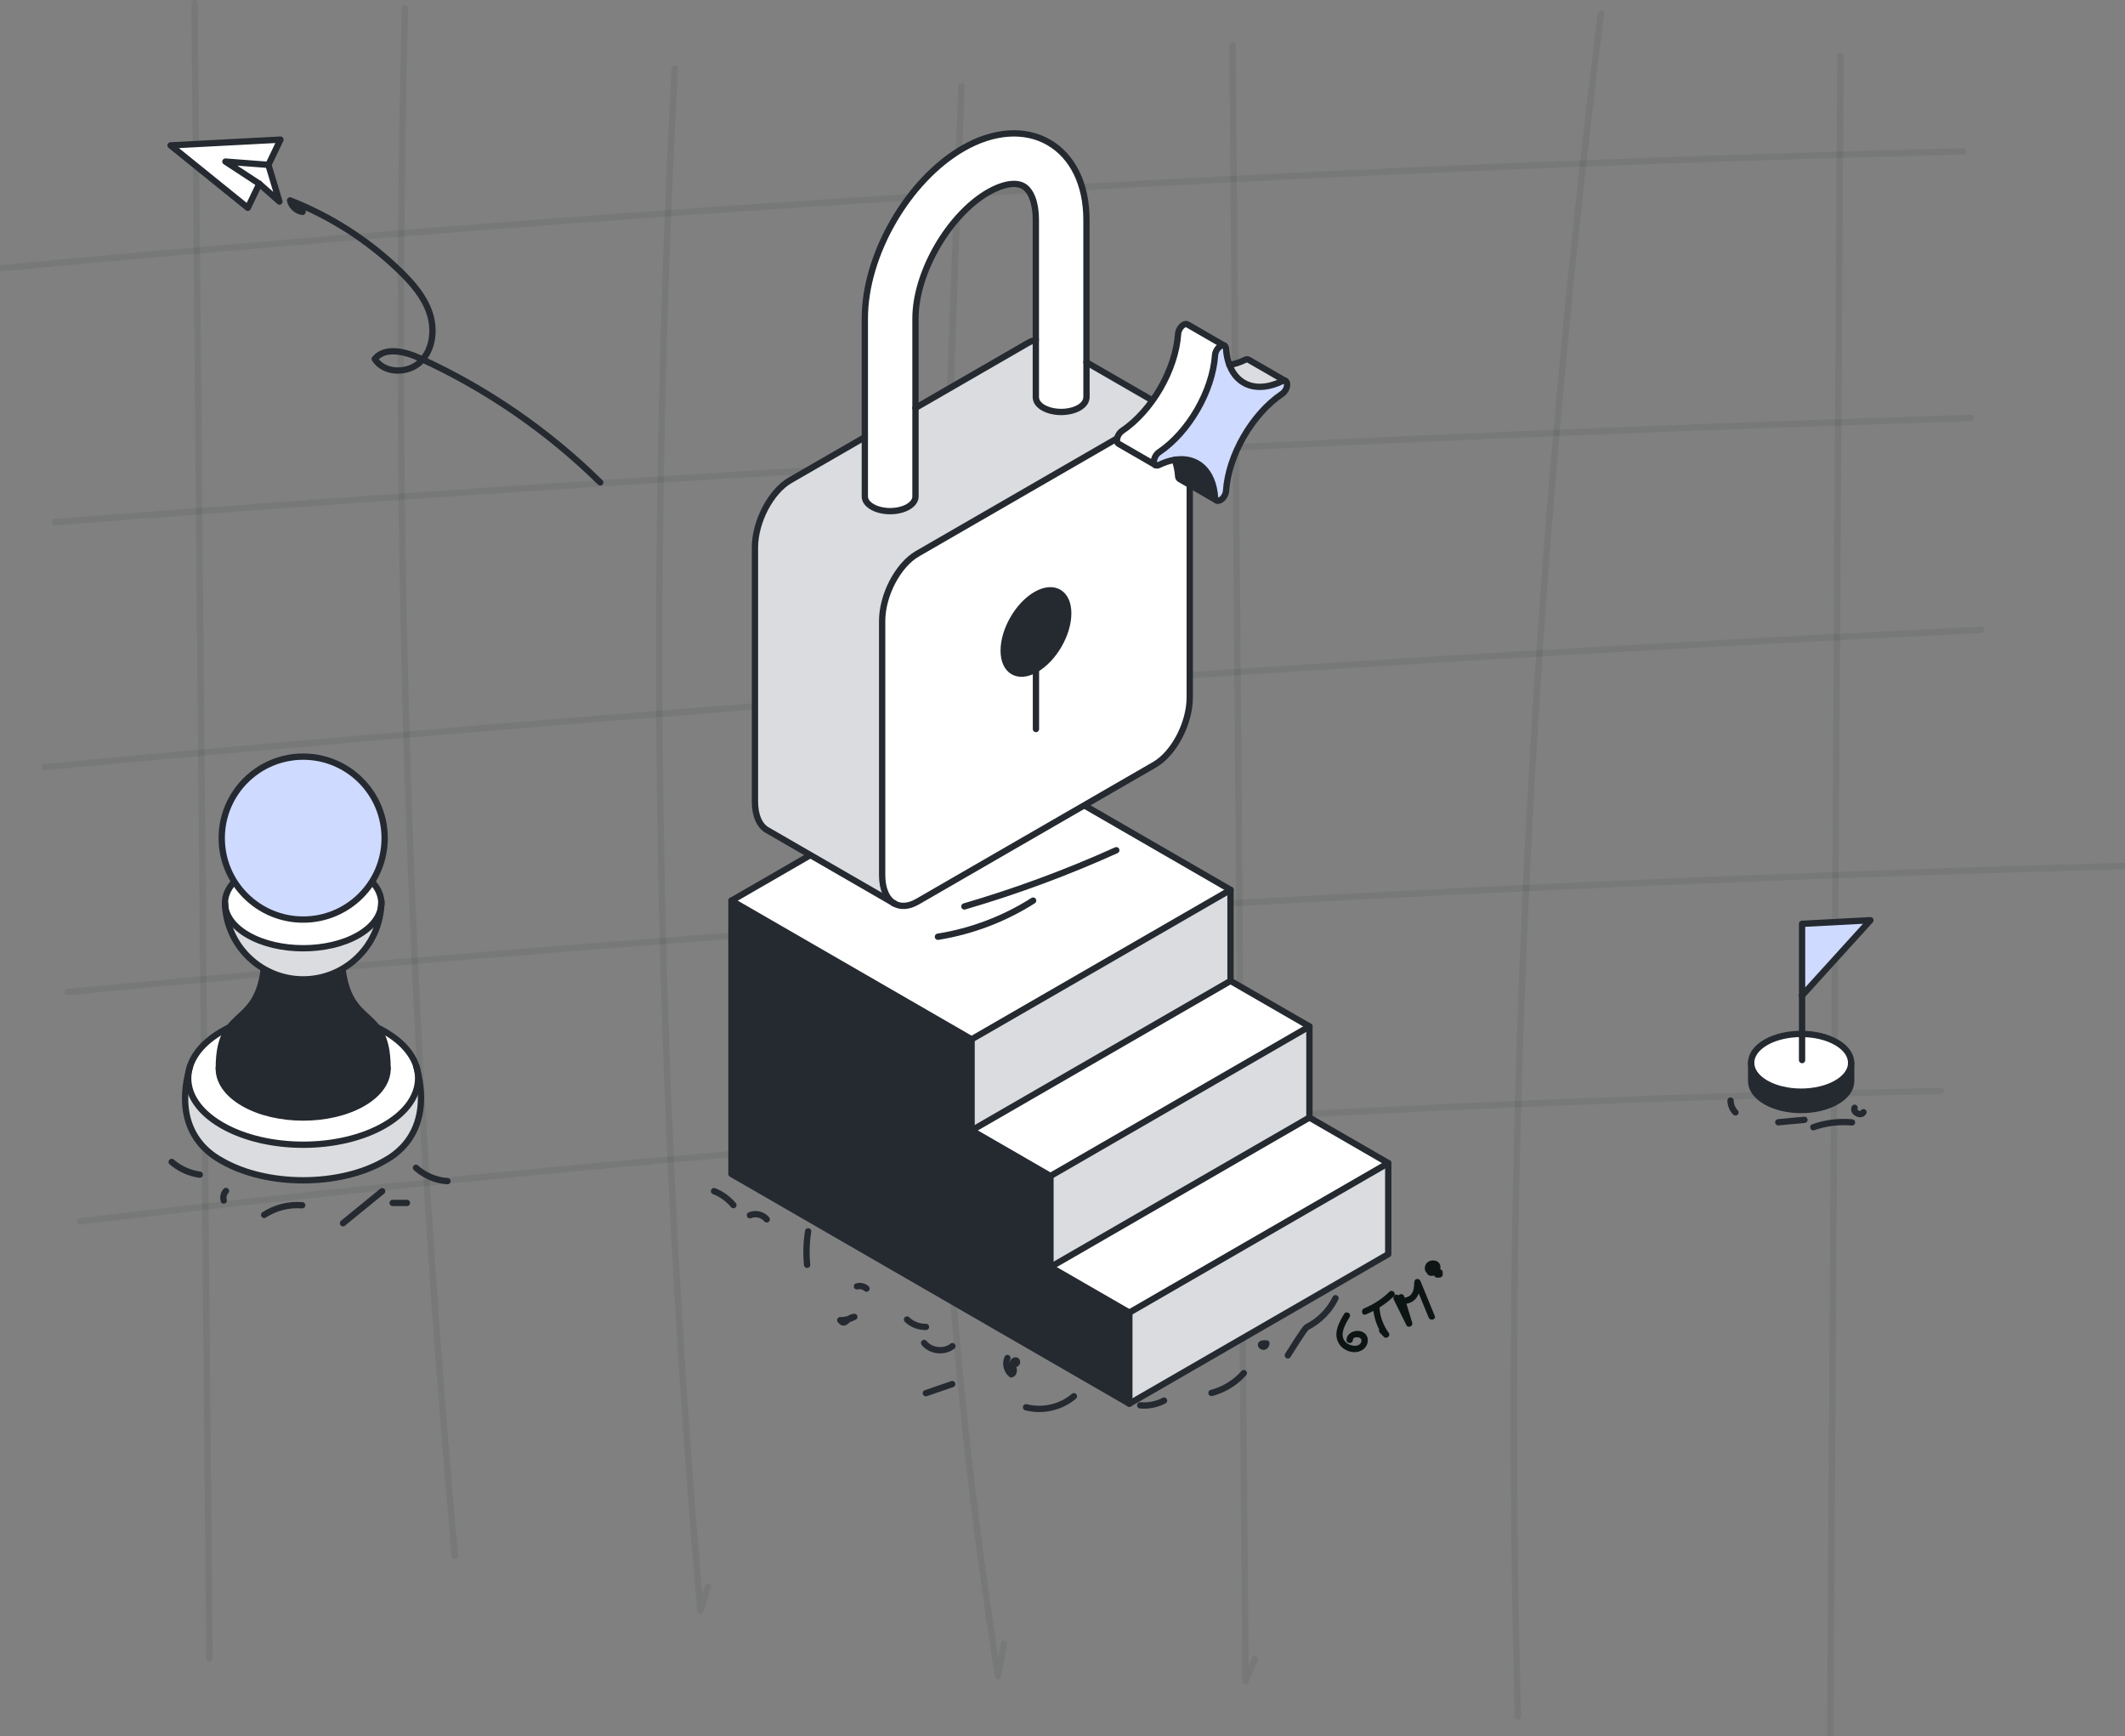<?xml version="1.0" encoding="UTF-8"?><svg width="1010" height="825" viewBox="0 0 1010 825" fill="none" xmlns="http://www.w3.org/2000/svg">
<rect x="0" y="0" width="1010" height="825" fill="#808080" stroke="none"/>
<g clip-path="url(#clip0_593_449)">
<g opacity="0.08">
<path d="M319.2 32.55C314.18 127.84 311.71 223.26 311.84 318.68C311.97 414.1 314.69 509.52 319.99 604.79C322.97 658.38 326.78 711.93 331.39 765.4C331.53 767.05 333.8 767.48 334.34 765.8C335.54 762.03 336.74 758.26 337.94 754.48C338.53 752.64 335.63 751.85 335.05 753.68C333.85 757.45 332.65 761.22 331.45 765L334.4 765.4C326.21 670.33 320.57 575.04 317.53 479.67C314.49 384.3 314.03 288.84 316.16 193.44C317.36 139.78 319.38 86.14 322.21 32.54C322.31 30.61 319.31 30.62 319.21 32.54L319.2 32.55Z" fill="#0D1414"/>
</g>
<g opacity="0.08">
<path d="M455.46 41.06C451.89 140.44 447.62 239.82 445.15 339.23C442.7 437.79 444.4 536.26 453 634.51C457.76 688.87 464.42 743.05 472.9 796.95C473.13 798.4 475.54 798.37 475.79 796.95C476.73 791.78 477.67 786.62 478.61 781.45C478.95 779.56 476.06 778.75 475.72 780.65C474.78 785.82 473.84 790.98 472.9 796.15H475.79C460.53 699.1 451.27 601.13 448.16 502.94C445.05 404.85 448.91 306.77 452.43 208.74C454.44 152.84 456.44 96.95 458.45 41.05C458.52 39.12 455.52 39.12 455.45 41.05L455.46 41.06Z" fill="#0D1414"/>
</g>
<g opacity="0.08">
<path d="M584.32 21.71C585.12 122.94 585.92 224.17 586.72 325.4C587.52 426.3 588.32 527.19 589.11 628.09C589.56 685.03 590.01 741.97 590.46 798.91C590.46 800.28 592.64 801.11 593.26 799.67C594.76 796.15 596.26 792.63 597.76 789.12C598.51 787.36 595.93 785.83 595.17 787.61C593.67 791.13 592.17 794.65 590.67 798.16L593.47 798.92C592.67 697.69 591.87 596.46 591.07 495.23C590.27 394.33 589.47 293.44 588.68 192.54C588.23 135.6 587.78 78.66 587.33 21.72C587.31 19.79 584.31 19.79 584.33 21.72H584.32V21.71Z" fill="#0D1414"/>
</g>
<g opacity="0.08">
<path d="M759.36 6.61C746.31 111.28 736.32 216.32 729.44 321.57C722.56 426.82 718.78 532.27 718.11 637.75C717.73 697.08 718.35 756.41 719.93 815.72C719.98 817.65 722.98 817.65 722.93 815.72C720.12 710.28 720.39 604.76 723.78 499.34C727.17 393.92 733.66 288.6 743.25 183.56C748.64 124.48 755.03 65.48 762.37 6.61C762.61 4.7 759.61 4.72 759.37 6.61H759.36Z" fill="#0D1414"/>
</g>
<g opacity="0.08">
<path d="M873.25 26.54C872.62 130.47 871.99 234.4 871.36 338.34C870.73 441.94 870.1 545.54 869.48 649.14C869.13 707.44 868.77 765.73 868.42 824.03C868.41 825.96 871.41 825.96 871.42 824.03C872.05 720.1 872.68 616.17 873.31 512.23C873.94 408.63 874.57 305.03 875.19 201.43C875.54 143.13 875.9 84.84 876.25 26.54C876.26 24.61 873.26 24.61 873.25 26.54Z" fill="#0D1414"/>
</g>
<g opacity="0.08">
<path d="M0.44 128.96C121.87 117.53 243.46 107.72 365.15 99.57C486.18 91.46 607.33 84.97 728.53 80.1C796.75 77.36 864.99 75.14 933.25 73.43C935.18 73.38 935.18 70.38 933.25 70.43C811.32 73.49 689.43 78.18 567.63 84.51C446.49 90.81 325.43 98.74 204.5 108.29C136.44 113.67 68.41 119.56 0.44 125.96C-1.47 126.14 -1.48 129.14 0.44 128.96Z" fill="#0D1414"/>
</g>
<g opacity="0.08">
<path d="M26.05 249.64C144.52 240.42 263.07 232.28 381.69 225.22C499.98 218.19 618.33 212.23 736.72 207.36C803.38 204.62 870.05 202.22 936.74 200.15C938.67 200.09 938.67 197.09 936.74 197.15C817.97 200.82 699.23 205.57 580.55 211.41C462.2 217.23 343.9 224.14 225.68 232.12C159.12 236.62 92.58 241.46 26.06 246.63C24.15 246.78 24.13 249.78 26.06 249.63H26.05V249.64Z" fill="#0D1414"/>
</g>
<g opacity="0.08">
<path d="M21.13 366.02C140.87 354.79 260.71 344.61 380.63 335.52C499.89 326.48 619.23 318.5 738.63 311.58C806.29 307.66 873.97 304.09 941.67 300.85C943.59 300.76 943.6 297.76 941.67 297.85C821.54 303.6 701.47 310.41 581.46 318.31C462.12 326.16 342.85 335.07 223.66 345.05C156.12 350.7 88.61 356.7 21.14 363.03C19.23 363.21 19.22 366.21 21.14 366.03H21.13V366.02Z" fill="#0D1414"/>
</g>
<g opacity="0.08">
<path d="M32.05 472.92C158.89 460.77 285.88 450.31 413 441.56C540.12 432.81 667.35 425.77 794.65 420.43C866.26 417.43 937.89 414.97 1009.54 413.04C1011.47 412.99 1011.47 409.99 1009.54 410.04C882.17 413.47 754.85 418.58 627.61 425.41C500.38 432.24 373.24 440.78 246.23 451.02C174.79 456.78 103.39 463.08 32.05 469.91C30.15 470.09 30.13 473.09 32.05 472.91V472.92Z" fill="#0D1414"/>
</g>
<g opacity="0.08">
<path d="M37.97 581.91C152.89 567.99 268.08 556.33 383.46 546.97C498.18 537.67 613.09 530.63 728.09 525.87C792.86 523.19 857.66 521.23 922.47 519.98C924.4 519.94 924.4 516.94 922.47 516.98C806.73 519.21 691.04 523.71 575.48 530.53C460.58 537.3 345.82 546.35 231.28 557.66C166.77 564.03 102.33 571.12 37.97 578.92C36.08 579.15 36.05 582.15 37.97 581.92V581.91Z" fill="#0D1414"/>
</g>
<g opacity="0.08">
<path d="M90.97 1.45C91.89 103.95 92.81 206.45 93.73 308.95C94.65 411.12 95.56 513.28 96.48 615.45C97 673.02 97.51 730.6 98.03 788.17C98.05 790.1 101.05 790.1 101.03 788.17C100.11 685.67 99.19 583.17 98.27 480.67C97.35 378.5 96.44 276.34 95.52 174.17C95 116.6 94.49 59.02 93.97 1.45C93.95 -0.48 90.95 -0.48 90.97 1.45Z" fill="#0D1414"/>
</g>
<g opacity="0.08">
<path d="M190.95 3.91C188.61 99.72 188.38 195.57 190.28 291.39C192.18 387.21 196.21 482.98 202.35 578.62C205.8 632.23 209.91 685.8 214.68 739.31C214.85 741.22 217.85 741.24 217.68 739.31C209.17 643.85 202.75 548.21 198.47 452.47C194.19 356.73 192.03 260.9 192 165.06C191.98 111.34 192.64 57.62 193.95 3.91C194 1.98 191 1.98 190.95 3.91Z" fill="#0D1414"/>
</g>
<path d="M638.87 624.38C636.21 628.69 633.32 634.27 636.73 639.02C639.14 642.38 644.69 643.88 648.09 641.11C650.77 638.93 650.96 634.48 647.54 632.93C644.57 631.58 640.11 633.18 640.01 636.77C639.96 638.7 642.96 638.7 643.01 636.77C643.07 634.68 648.44 635.08 646.8 638.12C645.62 640.32 642.01 639.58 640.43 638.48C635.81 635.28 639.27 629.42 641.46 625.89C642.48 624.24 639.88 622.73 638.87 624.38Z" fill="#0D1414"/>
<path d="M652.68 621.7C653.02 626.56 654.66 631.01 657.49 634.99L659.85 633.17C659.22 632.51 658.6 631.84 657.97 631.18C656.64 629.77 654.52 631.9 655.85 633.3C656.48 633.96 657.1 634.63 657.73 635.29C658.87 636.5 661.09 634.88 660.09 633.47C657.58 629.94 656 626.05 655.69 621.7C655.56 619.78 652.55 619.77 652.69 621.7H652.68Z" fill="#0D1414"/>
<path d="M649.14 624.65C654.12 622.57 658.63 619.76 662.5 615.99C663.88 614.64 661.76 612.52 660.38 613.87C656.9 617.27 652.83 619.89 648.34 621.76C646.58 622.49 647.36 625.4 649.14 624.65Z" fill="#0D1414"/>
<path d="M664.53 616.83L668.36 629.4L671.1 628.24C669.08 624.15 667.05 620.07 665.03 615.98L662.67 617.8C664.79 620.04 668.22 620.15 670.88 618.75C674.44 616.89 675.04 612.84 675.21 609.22L672.26 609.62C674.52 615.12 676.78 620.62 679.03 626.12C679.75 627.88 682.66 627.11 681.92 625.32C679.66 619.82 677.4 614.32 675.15 608.82C674.53 607.31 672.29 607.43 672.2 609.22C672.1 611.26 672.07 613.85 670.44 615.4C668.96 616.81 666.28 617.28 664.77 615.68C663.55 614.39 661.69 616.03 662.41 617.5C664.43 621.59 666.46 625.67 668.48 629.76C669.24 631.29 671.71 630.22 671.22 628.6L667.39 616.03C666.83 614.19 663.93 614.97 664.5 616.83H664.53Z" fill="#0D1414"/>
<path d="M685 603.4C684.31 603.03 683.41 603.05 682.84 603.66C682.47 604.07 682.27 604.6 682.28 605.15C682.28 605.7 682.47 606.24 682.85 606.63C683.43 607.22 684.31 607.29 685.01 606.89C685.34 606.7 685.6 606.35 685.7 605.99C685.8 605.63 685.75 605.15 685.55 604.83C685.11 604.14 684.23 603.87 683.5 604.29C683.48 604.3 683.45 604.32 683.43 604.33L683.79 604.18C683.79 604.18 683.75 604.19 683.72 604.2L684.12 604.15H684.06L684.46 604.2C684.46 604.2 684.42 604.2 684.41 604.19L684.77 604.34C684.77 604.34 684.74 604.32 684.72 604.31L685.02 604.54C685.02 604.54 684.98 604.51 684.96 604.49L685.19 604.79C685.19 604.79 685.14 604.72 685.13 604.68L685.28 605.04C685.26 604.98 685.24 604.92 685.23 604.85L685.28 605.25V605.02L685.23 605.42C685.23 605.36 685.25 605.3 685.28 605.24L685.13 605.6C685.13 605.6 685.16 605.54 685.18 605.51L684.95 605.81C684.95 605.81 684.98 605.77 685 605.75L684.7 605.98C684.7 605.98 684.73 605.96 684.75 605.95L684.39 606.1C684.39 606.1 684.42 606.09 684.44 606.08L684.04 606.13H684.1L683.7 606.08C683.7 606.08 683.76 606.08 683.79 606.11L683.43 605.96C683.43 605.96 683.46 605.98 683.48 605.98C683.83 606.17 684.25 606.24 684.64 606.13C684.99 606.03 685.37 605.77 685.54 605.44C685.91 604.74 685.74 603.78 685 603.39V603.4Z" fill="#0D1414"/>
<path d="M684.41 606.45C686.14 602.35 679.01 600.31 678.31 604.3C678.21 604.89 678.36 605.72 679 605.99C681.63 607.12 684.72 605.05 684.64 602.12C684.55 599.04 680.93 598.12 678.72 599.71C676.51 601.3 676.65 604.89 679.52 605.77C680.62 606.11 681.9 605.96 682.9 605.4C683.97 604.8 685.11 603.15 684.39 601.91C682.57 598.8 677.33 602.43 679.41 605.32C679.88 605.98 680.72 606.29 681.46 605.86C682.11 605.48 682.47 604.47 682 603.81C681.68 603.37 682.05 604.21 681.89 604.09C681.84 604.05 682.09 603.83 682.06 603.85C682.03 603.88 682.31 603.66 682.32 603.73C682.35 603.86 681.66 603.3 682.04 603.74L681.6 602.68C681.62 602.48 681.53 602.69 681.6 602.66C681.51 602.71 681.4 602.84 681.27 602.89C681.03 602.98 680.66 603 680.4 602.92C680.17 602.85 680.1 602.82 680.09 602.68C680.08 602.54 680.13 602.4 680.39 602.21C680.7 601.97 681.04 601.87 681.4 601.92C681.46 601.92 681.62 602.01 681.66 602.25C681.72 602.63 680.92 603.6 680.52 603.42L681.21 605.11C681.26 604.81 681.08 605.11 681.14 605.08C681.21 605.05 681.01 605.11 681.04 605.15C681.15 605.13 681.13 605.12 680.98 605.15H681.27C681.01 605.11 681.41 605.18 681.46 605.2C681.59 605.24 681.72 605.39 681.81 605.39C681.72 605.26 681.73 605.26 681.81 605.41L681.76 605.29C681.67 605.03 681.81 604.96 681.67 605.31C681.02 606.86 683.75 608.03 684.41 606.47V606.45Z" fill="#0D1414"/>
<path d="M659.83 552.72V596L536.77 667.05V623.76L659.83 552.72Z" fill="#DADCDF"/>
<path d="M659.83 552.72L536.77 623.76L499.28 602.13L622.36 531.07L659.83 552.72Z" fill="white"/>
<path d="M622.36 487.77V531.07L499.28 602.13V558.85L622.36 487.77Z" fill="#DADCDF"/>
<path d="M622.36 487.77L499.28 558.85L461.79 537.2L584.86 466.14L622.36 487.77Z" fill="white"/>
<path d="M584.86 422.86V466.14L461.79 537.2V493.9L584.86 422.86Z" fill="#DADCDF"/>
<path d="M584.86 422.86L461.79 493.9L347.66 428.01L470.73 356.95L584.86 422.86Z" fill="white"/>
<path d="M536.77 623.76V667.05L347.66 557.87V428.01L461.79 493.9V537.2L499.28 558.85V602.13L536.77 623.76Z" fill="#252A31"/>
<path d="M499.28 602.13V558.85L461.79 537.2V493.9L347.66 428.01V557.87L536.77 667.05V623.76L499.28 602.13Z" stroke="#252A31" stroke-width="3" stroke-linecap="round" stroke-linejoin="round"/>
<path d="M347.66 428.01L470.73 356.95L584.86 422.86V466.14L622.36 487.77V531.07L659.83 552.72V596L536.77 667.05" stroke="#252A31" stroke-width="3" stroke-linecap="round" stroke-linejoin="round"/>
<path d="M461.79 493.9L584.86 422.86" stroke="#252A31" stroke-width="3" stroke-linecap="round" stroke-linejoin="round"/>
<path d="M499.28 558.85L622.36 487.77" stroke="#252A31" stroke-width="3" stroke-linecap="round" stroke-linejoin="round"/>
<path d="M536.77 623.76L659.83 552.72" stroke="#252A31" stroke-width="3" stroke-linecap="round" stroke-linejoin="round"/>
<path d="M499.28 602.13L622.36 531.07" stroke="#252A31" stroke-width="3" stroke-linecap="round" stroke-linejoin="round"/>
<path d="M461.79 537.2L584.86 466.14" stroke="#252A31" stroke-width="3" stroke-linecap="round" stroke-linejoin="round"/>
<path d="M492.38 318.03C500.86 313.14 507.72 301.26 507.72 291.48C507.72 281.69 500.86 277.73 492.38 282.62C483.91 287.51 477.05 299.41 477.05 309.19C477.05 318.97 483.91 322.94 492.38 318.04V318.03ZM565.48 210.73V331.41C565.48 343.75 557.98 358.08 548.72 363.43L436.03 428.5C431.84 430.92 428 431.08 425.07 429.37L424.85 429.24C421.43 427.12 419.28 422.44 419.28 415.83V295.15C419.28 282.81 426.78 268.48 436.04 263.13L548.73 198.06C552.82 195.7 556.57 195.5 559.47 197.07L559.69 197.19C563.23 199.23 565.48 203.99 565.48 210.73Z" fill="white"/>
<path d="M516.39 172.17L559.48 197.06C556.58 195.49 552.83 195.7 548.74 198.05L436.05 263.12C426.79 268.47 419.29 282.8 419.29 295.14V415.82C419.29 422.43 421.44 427.11 424.86 429.23L364.62 394.46C361.08 392.42 358.84 387.66 358.84 380.92V260.24C358.84 247.9 366.34 233.57 375.58 228.22L411.05 207.76V235.96C411.05 237.74 412.22 239.52 414.58 240.88C419.28 243.59 426.89 243.59 431.59 240.88C433.95 239.52 435.12 237.74 435.12 235.96V193.87L488.3 163.17C489.69 162.37 491.04 161.81 492.33 161.5V189.04H492.36C492.45 190.74 493.59 192.45 495.86 193.75C500.56 196.46 508.17 196.46 512.88 193.75C515.13 192.45 516.27 190.74 516.36 189.04H516.4V172.18L516.39 172.17Z" fill="#DADCDF"/>
<path d="M516.39 172.17V189.03H516.35C516.26 190.73 515.12 192.44 512.87 193.74C508.16 196.45 500.54 196.45 495.85 193.74C493.58 192.44 492.44 190.73 492.35 189.03H492.32V104.38C492.32 96.56 490.11 90.62 486.44 88.48C482.75 86.36 476.51 87.43 469.74 91.34C450.97 102.17 435.11 129.63 435.11 151.29V235.95C435.11 237.73 433.94 239.51 431.58 240.87C426.88 243.58 419.27 243.58 414.57 240.87C412.21 239.51 411.04 237.73 411.04 235.95V151.29C411.04 121.09 431.53 85.59 457.68 70.5C472.21 62.11 487.08 61.08 498.45 67.66C509.84 74.22 516.38 87.62 516.38 104.39V172.17H516.39Z" fill="white"/>
<path d="M507.72 291.47C507.72 301.25 500.86 313.13 492.38 318.02C483.91 322.92 477.05 318.95 477.05 309.17C477.05 299.39 483.91 287.49 492.38 282.6C500.86 277.71 507.72 281.67 507.72 291.46V291.47Z" fill="#252A31"/>
<path d="M424.85 429.24C421.43 427.12 419.28 422.44 419.28 415.83V295.15C419.28 282.81 426.78 268.48 436.04 263.13L548.73 198.06C552.82 195.7 556.57 195.5 559.47 197.07" stroke="#252A31" stroke-width="3" stroke-linecap="round" stroke-linejoin="round"/>
<path d="M559.69 197.18C563.23 199.22 565.48 203.98 565.48 210.72V331.4C565.48 343.74 557.98 358.07 548.72 363.42L436.03 428.49C431.84 430.91 428 431.07 425.07 429.36" stroke="#252A31" stroke-width="3" stroke-linecap="round" stroke-linejoin="round"/>
<path d="M507.72 291.47C507.72 281.68 500.86 277.72 492.38 282.61C483.91 287.5 477.05 299.4 477.05 309.18C477.05 318.96 483.91 322.93 492.38 318.03C500.86 313.14 507.72 301.26 507.72 291.48V291.47Z" stroke="#252A31" stroke-width="3" stroke-linecap="round" stroke-linejoin="round"/>
<path d="M492.38 318.03V346.44" stroke="#252A31" stroke-width="3" stroke-linecap="round" stroke-linejoin="round"/>
<path d="M425.07 429.37L364.6 394.46C361.06 392.42 358.82 387.66 358.82 380.92V260.24C358.82 247.9 366.32 233.57 375.56 228.22L411.03 207.76" stroke="#252A31" stroke-width="3" stroke-linecap="round" stroke-linejoin="round"/>
<path d="M435.1 193.86L488.28 163.16C489.67 162.36 491.02 161.8 492.31 161.49" stroke="#252A31" stroke-width="3" stroke-linecap="round" stroke-linejoin="round"/>
<path d="M516.39 172.17L559.69 197.18" stroke="#252A31" stroke-width="3" stroke-linecap="round" stroke-linejoin="round"/>
<path d="M516.39 172.17V104.39C516.39 87.62 509.86 74.22 498.46 67.66C487.08 61.08 472.22 62.12 457.69 70.5C431.54 85.6 411.05 121.1 411.05 151.29V235.95C411.05 237.73 412.22 239.51 414.58 240.87C419.28 243.58 426.89 243.58 431.59 240.87C433.95 239.51 435.12 237.73 435.12 235.95V151.29C435.12 129.63 450.97 102.17 469.75 91.34C476.52 87.43 482.76 86.36 486.45 88.48C490.12 90.61 492.33 96.55 492.33 104.38V189.03H492.36C492.45 190.73 493.59 192.44 495.86 193.74C500.56 196.45 508.17 196.45 512.88 193.74C515.13 192.44 516.27 190.73 516.36 189.03H516.4V172.17H516.39Z" stroke="#252A31" stroke-width="3" stroke-linecap="round" stroke-linejoin="round"/>
<path d="M889.01 437.3L856.51 473.1V439.01L889.01 437.3Z" fill="#CEDAFF"/>
<path d="M879.85 505.2V513.76C879.85 517.29 877.54 520.79 872.9 523.47C863.62 528.83 848.55 528.83 839.26 523.47C834.62 520.79 832.31 517.29 832.31 513.76V505.05C832.31 508.55 834.62 512.08 839.26 514.76C848.54 520.12 863.61 520.12 872.9 514.76C877.47 512.13 879.8 508.68 879.85 505.2Z" fill="#252A31"/>
<path d="M856.51 491.35C862.44 491.4 868.35 492.72 872.89 495.35C877.53 498.03 879.84 501.56 879.84 505.06V505.21C879.79 508.69 877.46 512.14 872.89 514.77C863.61 520.13 848.54 520.13 839.25 514.77C834.61 512.09 832.3 508.56 832.3 505.06C832.3 501.56 834.61 498.03 839.25 495.35C843.99 492.62 850.27 491.28 856.5 491.35H856.51Z" fill="white"/>
<path d="M879.85 505.2C879.8 508.68 877.47 512.13 872.9 514.76C863.62 520.12 848.55 520.12 839.26 514.76C834.62 512.08 832.31 508.55 832.31 505.05C832.31 501.55 834.62 498.02 839.26 495.34C844 492.61 850.28 491.27 856.51 491.34C862.44 491.39 868.35 492.71 872.89 495.34C877.53 498.02 879.84 501.55 879.84 505.05" stroke="#252A31" stroke-width="3" stroke-linecap="round" stroke-linejoin="round"/>
<path d="M879.85 505.05V513.76C879.85 517.29 877.54 520.79 872.9 523.47C863.62 528.83 848.55 528.83 839.26 523.47C834.62 520.79 832.31 517.29 832.31 513.76V505.05" stroke="#252A31" stroke-width="3" stroke-linecap="round" stroke-linejoin="round"/>
<path d="M856.51 473.1V439.01L889.01 437.3L856.51 473.1Z" stroke="#252A31" stroke-width="3" stroke-linecap="round" stroke-linejoin="round"/>
<path d="M856.51 473.1V473.12" stroke="#252A31" stroke-width="3" stroke-linecap="round" stroke-linejoin="round"/>
<path d="M856.51 503.76V491.35V473.12" stroke="#252A31" stroke-width="3" stroke-linecap="round" stroke-linejoin="round"/>
<path d="M198.24 508.04C206.63 539.37 185.92 549.82 182.76 551.65C172.09 557.81 158.09 560.9 144.1 560.9C130.11 560.9 116.11 557.82 105.44 551.65C102.29 549.83 81.66 539.41 89.91 508.23C87.74 517.64 92.92 527.51 105.44 534.74C116.11 540.9 130.11 543.99 144.1 543.99C158.09 543.99 172.09 540.91 182.76 534.74C195.37 527.46 200.53 517.52 198.24 508.04Z" fill="#DADCDF"/>
<path d="M198.24 508.04C200.54 517.51 195.37 527.46 182.76 534.74C172.09 540.9 158.09 543.99 144.1 543.99C130.11 543.99 116.11 540.91 105.44 534.74C92.92 527.51 87.58 517.61 89.91 508.23C90.03 507.75 90.17 507.25 90.32 506.75C92.17 500.63 97.27 494.81 105.44 490.1C116.11 483.94 130.11 480.85 144.1 480.85C158.09 480.85 172.09 483.93 182.76 490.1C190.93 494.82 195.97 500.65 197.89 506.75C197.89 506.78 197.91 506.81 197.91 506.84C198.02 507.25 198.14 507.65 198.24 508.04Z" fill="white"/>
<path d="M198.24 508.04C198.14 507.65 198.03 507.25 197.91 506.84C198.04 507.24 198.15 507.64 198.24 508.04Z" fill="white"/>
<path d="M90.32 506.75C90.18 507.25 90.04 507.75 89.91 508.23C90.02 507.73 90.16 507.24 90.32 506.75Z" fill="white"/>
<path d="M197.89 506.75C195.97 500.65 190.93 494.81 182.76 490.1C172.09 483.94 158.09 480.85 144.1 480.85C130.11 480.85 116.11 483.93 105.44 490.1C97.27 494.82 92.27 500.67 90.32 506.75C90.16 507.24 90.02 507.73 89.91 508.23C87.76 517.65 92.92 527.51 105.44 534.74C116.11 540.9 130.11 543.99 144.1 543.99C158.09 543.99 172.09 540.91 182.76 534.74C195.37 527.46 200.43 517.54 198.24 508.04C198.15 507.64 198.04 507.24 197.91 506.84L197.89 506.75Z" stroke="#252A31" stroke-width="3" stroke-linecap="round" stroke-linejoin="round"/>
<path d="M197.89 506.75C197.89 506.75 197.91 506.81 197.91 506.84C198.02 507.25 198.14 507.65 198.24 508.04C206.29 539.45 185.92 549.82 182.76 551.65C172.09 557.81 158.09 560.9 144.1 560.9C130.11 560.9 116.11 557.82 105.44 551.65C102.29 549.83 81.63 539.4 89.91 508.23C90.04 507.75 90.17 507.25 90.32 506.75" stroke="#252A31" stroke-width="3" stroke-linecap="round" stroke-linejoin="round"/>
<path d="M184.2 507.5C184.38 513.56 180.46 519.65 172.46 524.27C164.62 528.8 154.36 531.06 144.1 531.06C133.84 531.06 123.57 528.8 115.73 524.27C107.73 519.65 103.81 513.56 103.99 507.5C104.11 474.75 126.04 491.98 126.04 449.13C126.04 451.79 127.8 454.46 131.33 456.49C134.86 458.52 139.47 459.54 144.09 459.54C148.71 459.54 153.32 458.52 156.85 456.49C160.38 454.46 162.14 451.79 162.14 449.13C162.14 491.98 184.07 474.75 184.19 507.5H184.2Z" fill="#252A31"/>
<path d="M156.86 441.76C160.39 443.79 162.15 446.46 162.15 449.13C162.15 451.8 160.39 454.46 156.86 456.49C153.33 458.52 148.72 459.54 144.1 459.54C139.48 459.54 134.86 458.52 131.34 456.49C127.81 454.46 126.05 451.79 126.05 449.13C126.05 446.47 127.81 443.79 131.34 441.76C134.87 439.73 139.48 438.71 144.1 438.71C148.72 438.71 153.33 439.73 156.86 441.76Z" fill="white"/>
<path d="M104 507.5C103.82 513.56 107.74 519.65 115.74 524.27C123.58 528.8 133.84 531.06 144.11 531.06C154.38 531.06 164.63 528.8 172.47 524.27C180.47 519.65 184.39 513.56 184.21 507.5" stroke="#252A31" stroke-width="3" stroke-linecap="round" stroke-linejoin="round"/>
<path d="M162.15 449.13C162.15 446.46 160.39 443.79 156.86 441.76C153.33 439.73 148.72 438.71 144.1 438.71C139.48 438.71 134.86 439.73 131.34 441.76C127.81 443.79 126.05 446.46 126.05 449.13C126.05 451.8 127.81 454.46 131.34 456.49C134.87 458.52 139.48 459.54 144.1 459.54C148.72 459.54 153.33 458.52 156.86 456.49C160.39 454.46 162.15 451.79 162.15 449.13Z" stroke="#252A31" stroke-width="3" stroke-linecap="round" stroke-linejoin="round"/>
<path d="M104 507.77C104 507.68 104 507.59 104 507.5C104.06 474.75 126.05 491.98 126.05 449.13" stroke="#252A31" stroke-width="3" stroke-linecap="round" stroke-linejoin="round"/>
<path d="M184.2 507.77C184.2 507.68 184.2 507.59 184.2 507.5C184.14 474.75 162.15 491.98 162.15 449.13" stroke="#252A31" stroke-width="3" stroke-linecap="round" stroke-linejoin="round"/>
<path d="M106.98 430.109C106.45 424.319 110.16 418.439 117.83 414.019C132.34 405.639 155.86 405.639 170.37 414.019C177.63 418.209 181.25 423.699 181.25 429.189C181.25 429.199 181.25 429.209 181.25 429.219C181.25 429.529 181.23 429.829 181.21 430.139C181.21 430.169 181.21 430.189 181.21 430.219C180.78 435.359 177.17 440.429 170.37 444.359C155.86 452.739 132.34 452.739 117.83 444.359C111.03 440.429 107.42 435.359 106.99 430.219C106.99 430.189 106.99 430.149 106.99 430.119L106.98 430.109Z" fill="white"/>
<path d="M181.21 430.129C181.23 429.829 181.24 429.519 181.25 429.209C181.25 429.509 181.24 429.819 181.21 430.129Z" fill="white"/>
<path d="M170.36 444.349C177.16 440.419 180.77 435.349 181.2 430.209C180.18 449.819 163.95 465.409 144.09 465.409C124.23 465.409 108.01 449.819 106.98 430.209C107.41 435.349 111.02 440.419 117.82 444.349C132.33 452.729 155.85 452.729 170.36 444.349Z" fill="#DADCDF"/>
<path d="M106.98 430.109C106.97 429.819 106.96 429.529 106.95 429.229" stroke="#252A31" stroke-width="3" stroke-linecap="round" stroke-linejoin="round"/>
<path d="M181.2 430.209C180.18 449.819 163.95 465.409 144.09 465.409C124.23 465.409 108.01 449.819 106.98 430.209" stroke="#252A31" stroke-width="3" stroke-linecap="round" stroke-linejoin="round"/>
<path d="M181.25 429.22C181.25 429.53 181.23 429.83 181.21 430.14" stroke="#252A31" stroke-width="3" stroke-linecap="round" stroke-linejoin="round"/>
<path d="M181.26 428.24C181.26 428.56 181.26 428.87 181.25 429.18" stroke="#252A31" stroke-width="3" stroke-linecap="round" stroke-linejoin="round"/>
<path d="M181.25 429.18C181.25 423.69 177.62 418.2 170.37 414.01C155.86 405.63 132.34 405.63 117.83 414.01C110.17 418.43 106.45 424.32 106.98 430.1C106.98 430.13 106.98 430.17 106.98 430.2C107.41 435.34 111.02 440.41 117.82 444.34C132.33 452.72 155.85 452.72 170.36 444.34C177.16 440.41 180.77 435.34 181.2 430.2C181.2 430.18 181.2 430.15 181.2 430.12C181.23 429.82 181.24 429.51 181.24 429.2V429.17L181.25 429.18Z" stroke="#252A31" stroke-width="3" stroke-linecap="round" stroke-linejoin="round"/>
<path d="M144.1 359.55C165.48 359.55 182.82 376.88 182.82 398.26C182.82 419.64 165.48 436.98 144.1 436.98C122.72 436.98 105.39 419.64 105.39 398.26C105.39 376.88 122.72 359.55 144.1 359.55Z" fill="#CEDAFF"/>
<path d="M182.82 398.27C182.82 376.89 165.48 359.56 144.1 359.56C122.72 359.56 105.39 376.89 105.39 398.27C105.39 419.65 122.72 436.99 144.1 436.99C165.48 436.99 182.82 419.65 182.82 398.27Z" stroke="#252A31" stroke-width="3" stroke-linecap="round" stroke-linejoin="round"/>
<path d="M611.77 182.77C611.77 184.35 610.72 186.27 609.36 187.18C595.18 196.71 583.87 216.3 582.72 233.35C582.61 234.98 581.48 236.83 580.12 237.62C579.4 238.03 578.75 238.08 578.27 237.8L578.17 237.74C577.81 237.48 577.56 237 577.51 236.35C576.57 223.51 568.86 216.8 558.33 218.5C555.96 218.89 553.46 219.69 550.87 220.94C550.23 221.25 549.65 221.26 549.23 221.01L549.17 220.98C548.72 220.69 548.46 220.11 548.46 219.31C548.46 217.73 549.51 215.81 550.87 214.9C565.05 205.37 576.36 185.78 577.51 168.73C577.62 167.1 578.75 165.25 580.11 164.46C580.81 164.06 581.44 164.01 581.92 164.25L581.96 164.28C582.38 164.52 582.66 165.02 582.72 165.73C582.93 168.62 583.48 171.19 584.34 173.44C588.13 183.4 597.79 186.73 609.37 181.14C609.97 180.85 610.51 180.82 610.92 181.02L611.01 181.07C611.49 181.34 611.78 181.94 611.78 182.77H611.77Z" fill="#CEDAFF"/>
<path d="M593.44 170.92L610.92 181.01C610.51 180.81 609.97 180.84 609.37 181.13C597.79 186.72 588.13 183.39 584.34 173.43C586.7 173.04 589.21 172.24 591.8 170.99C592.44 170.68 593.02 170.67 593.44 170.92Z" fill="#DADCDF"/>
<path d="M564.39 154.14L581.91 164.25C581.44 164.01 580.8 164.06 580.1 164.46C578.74 165.24 577.61 167.1 577.5 168.73C576.35 185.78 565.04 205.38 550.86 214.9C549.49 215.82 548.45 217.74 548.45 219.31C548.45 220.11 548.71 220.69 549.16 220.98L531.66 210.87C531.18 210.59 530.89 210 530.89 209.17C530.89 207.59 531.94 205.67 533.3 204.76C547.49 195.23 558.79 175.64 559.95 158.59C560.06 156.96 561.19 155.11 562.55 154.32C563.27 153.9 563.92 153.86 564.4 154.14H564.39Z" fill="white"/>
<path d="M578.17 237.75L560.71 227.67C560.28 227.43 560.01 226.93 559.95 226.22C559.74 223.33 559.19 220.75 558.33 218.51C568.86 216.81 576.57 223.52 577.51 236.36C577.56 237.01 577.8 237.48 578.17 237.75Z" fill="#252A31"/>
<path d="M581.96 164.28C582.38 164.52 582.66 165.02 582.72 165.73C582.93 168.62 583.48 171.19 584.34 173.44C588.12 183.4 597.79 186.73 609.37 181.14C609.97 180.85 610.51 180.82 610.92 181.02" stroke="#252A31" stroke-width="3" stroke-linecap="round" stroke-linejoin="round"/>
<path d="M549.16 220.99C548.71 220.7 548.45 220.12 548.45 219.32C548.45 217.74 549.5 215.82 550.86 214.91C565.04 205.38 576.35 185.79 577.5 168.74C577.61 167.11 578.74 165.26 580.1 164.47C580.8 164.07 581.43 164.02 581.91 164.26" stroke="#252A31" stroke-width="3" stroke-linecap="round" stroke-linejoin="round"/>
<path d="M578.17 237.75C577.81 237.49 577.56 237.01 577.51 236.36C576.57 223.52 568.86 216.8 558.33 218.51C555.96 218.89 553.46 219.7 550.87 220.95C550.23 221.26 549.65 221.27 549.23 221.02" stroke="#252A31" stroke-width="3" stroke-linecap="round" stroke-linejoin="round"/>
<path d="M611 181.06C611.48 181.33 611.77 181.93 611.77 182.76C611.77 184.34 610.72 186.26 609.36 187.17C595.18 196.7 583.87 216.29 582.72 233.34C582.61 234.97 581.48 236.82 580.12 237.61C579.4 238.02 578.75 238.07 578.27 237.79" stroke="#252A31" stroke-width="3" stroke-linecap="round" stroke-linejoin="round"/>
<path d="M549.22 221.03L531.66 210.89C531.18 210.61 530.89 210.02 530.89 209.19C530.89 207.61 531.94 205.69 533.3 204.78C547.49 195.25 558.79 175.66 559.95 158.61C560.06 156.98 561.19 155.13 562.55 154.34C563.27 153.92 563.92 153.88 564.4 154.16L581.96 164.3" stroke="#252A31" stroke-width="3" stroke-linecap="round" stroke-linejoin="round"/>
<path d="M558.33 218.51C559.18 220.75 559.74 223.33 559.95 226.22C560 226.93 560.28 227.42 560.71 227.67L578.27 237.81" stroke="#252A31" stroke-width="3" stroke-linecap="round" stroke-linejoin="round"/>
<path d="M584.33 173.44C586.69 173.05 589.2 172.25 591.79 171C592.43 170.69 593.01 170.68 593.43 170.93L610.99 181.07" stroke="#252A31" stroke-width="3" stroke-linecap="round" stroke-linejoin="round"/>
<path d="M133.31 66.35L127.57 78.34L107.13 76.78L123.26 87.34L117.79 98.76L81.07 69.09L133.31 66.35Z" fill="white"/>
<path d="M127.57 78.34L132.81 95.78L123.26 87.34L107.13 76.78L127.57 78.34Z" fill="white"/>
<path d="M123.26 87.34L107.13 76.78L127.57 78.34L133.31 66.35L81.07 69.09L117.79 98.76L123.26 87.34Z" stroke="#252A31" stroke-width="3" stroke-linecap="round" stroke-linejoin="round"/>
<path d="M127.57 78.34L132.81 95.78L123.26 87.34" stroke="#252A31" stroke-width="3" stroke-linecap="round" stroke-linejoin="round"/>
<path d="M143.82 100.69C140.97 100.35 138.45 98.05 137.87 95.24C157.2 102.81 175.01 114.24 189.94 128.66C195.91 134.43 201.57 140.9 204.19 148.78C206.81 156.66 205.8 166.22 199.81 171.97C193.83 177.72 182.53 177.6 178.1 170.58C183.03 164.6 192.58 167.04 199.63 170.26C231.33 184.73 260.46 204.8 285.28 229.25" stroke="#252A31" stroke-width="3" stroke-linecap="round" stroke-linejoin="round"/>
<path d="M339.37 566.04C342.93 567.42 346.13 569.73 348.57 572.67" stroke="#252A31" stroke-width="3" stroke-linecap="round" stroke-linejoin="round"/>
<path d="M356.44 577.49C359.15 576.34 362.57 577.18 364.43 579.46" stroke="#252A31" stroke-width="3" stroke-linecap="round" stroke-linejoin="round"/>
<path d="M384.1 585.14C383.26 590.4 383.1 595.76 383.62 601.06" stroke="#252A31" stroke-width="3" stroke-linecap="round" stroke-linejoin="round"/>
<path d="M407.3 611.31C408.86 610.86 410.63 611.27 411.83 612.36" stroke="#252A31" stroke-width="3" stroke-linecap="round" stroke-linejoin="round"/>
<path d="M431.09 627.05C433.46 629.35 436.79 630.65 440.1 630.56" stroke="#252A31" stroke-width="3" stroke-linecap="round" stroke-linejoin="round"/>
<path d="M478.82 645.34C477.66 647.94 478.44 651.27 480.63 653.09C481.54 652.97 481.95 651.83 481.83 650.92C481.71 650.01 481.26 649.15 481.27 648.23C481.28 647.31 482.04 646.27 482.93 646.52C483.82 646.77 483.23 648.56 482.51 647.99" stroke="#252A31" stroke-width="3" stroke-linecap="round" stroke-linejoin="round"/>
<path d="M439.23 638.2C442.37 642.09 448.75 642.82 452.68 639.72" stroke="#252A31" stroke-width="3" stroke-linecap="round" stroke-linejoin="round"/>
<path d="M487.68 668.75C495.51 670.79 504.28 668.78 510.43 663.52" stroke="#252A31" stroke-width="3" stroke-linecap="round" stroke-linejoin="round"/>
<path d="M541.94 667.83C545.82 668.2 549.81 667.41 553.26 665.58" stroke="#252A31" stroke-width="3" stroke-linecap="round" stroke-linejoin="round"/>
<path d="M575.82 661.95C581.72 660.41 587.14 657.08 591.18 652.52" stroke="#252A31" stroke-width="3" stroke-linecap="round" stroke-linejoin="round"/>
<path d="M600.78 638.41H601.91C601.34 641.96 597.19 638.41 600.78 638.41Z" stroke="#252A31" stroke-width="3" stroke-linecap="round" stroke-linejoin="round"/>
<path d="M634.75 616.93C631.88 622.8 627.05 627.69 621.22 630.63C620.01 631.24 612.85 642.94 612.1 644.07" stroke="#252A31" stroke-width="3" stroke-linecap="round" stroke-linejoin="round"/>
<path d="M452.58 657.75C448.4 659.18 444.23 660.61 440.05 662.05" stroke="#252A31" stroke-width="3" stroke-linecap="round" stroke-linejoin="round"/>
<path d="M406.06 625.79C404 626.85 401.68 627.4 399.36 627.38C401.75 630.44 402.2 626.19 406.06 625.79Z" stroke="#252A31" stroke-width="3" stroke-linecap="round" stroke-linejoin="round"/>
<path d="M81.6 552.17C85.35 555.4 90.04 557.53 94.95 558.22" stroke="#252A31" stroke-width="3" stroke-linecap="round" stroke-linejoin="round"/>
<path d="M106.34 570.5C105.89 568.94 106.3 567.17 107.39 565.97" stroke="#252A31" stroke-width="3" stroke-linecap="round" stroke-linejoin="round"/>
<path d="M125.54 577.33C130.85 573.87 137.32 572.23 143.63 572.76" stroke="#252A31" stroke-width="3" stroke-linecap="round" stroke-linejoin="round"/>
<path d="M163.02 581.28L181.63 566.09" stroke="#252A31" stroke-width="3" stroke-linecap="round" stroke-linejoin="round"/>
<path d="M197.71 554.94C201.79 558.66 207.16 560.94 212.67 561.29" stroke="#252A31" stroke-width="3" stroke-linecap="round" stroke-linejoin="round"/>
<path d="M186.63 571.65H193.42" stroke="#252A31" stroke-width="3" stroke-linecap="round" stroke-linejoin="round"/>
<path d="M458.36 430.75C483.01 423.55 507.16 414.62 530.56 404.05" stroke="#252A31" stroke-width="3" stroke-linecap="round" stroke-linejoin="round"/>
<path d="M445.79 445.15C461.83 442.58 477.33 436.7 491.04 427.98" stroke="#252A31" stroke-width="3" stroke-linecap="round" stroke-linejoin="round"/>
<path d="M822.52 523C822.54 525.08 823.39 527.15 824.84 528.64" stroke="#252A31" stroke-width="3" stroke-linecap="round" stroke-linejoin="round"/>
<path d="M845.21 533.31L857.66 532.16" stroke="#252A31" stroke-width="3" stroke-linecap="round" stroke-linejoin="round"/>
<path d="M861.85 535.68C867.72 533.6 874.05 532.81 880.25 533.38" stroke="#252A31" stroke-width="3" stroke-linecap="round" stroke-linejoin="round"/>
<path d="M881.49 526.43C880.46 528.62 884.56 530.67 885.69 528.53" stroke="#252A31" stroke-width="3" stroke-linecap="round" stroke-linejoin="round"/>
</g>
<defs>
<clipPath id="clip0_593_449">
<rect width="1010" height="825" fill="white"/>
</clipPath>
</defs>
</svg>
